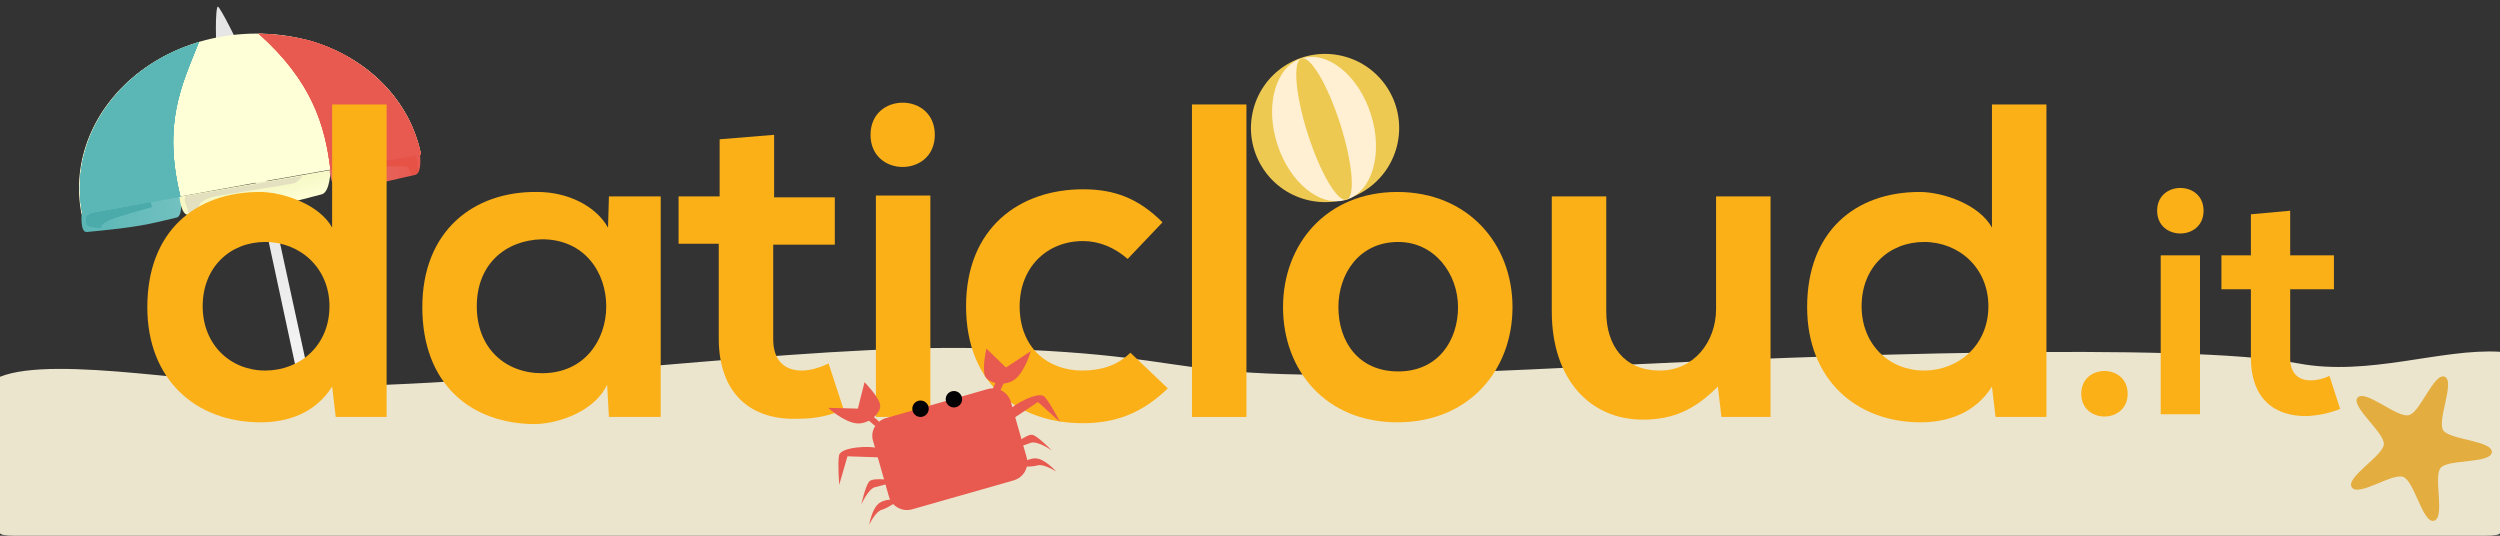 <?xml version="1.0" encoding="utf-8"?>
<!-- Generator: Adobe Illustrator 26.0.2, SVG Export Plug-In . SVG Version: 6.00 Build 0)  -->
<svg version="1.1" id="Livello_1" xmlns="http://www.w3.org/2000/svg" xmlns:xlink="http://www.w3.org/1999/xlink" x="0px" y="0px"
	 width="280px" height="60px" viewBox="0 0 280 60" style="enable-background:new 0 0 280 60;" xml:space="preserve">
<rect x="0" y="0" width="280" height="60" fill="#333333" stroke="none"/>
<style type="text/css">
	.st0{fill:url(#rect63958_00000084499360027857206610000012712008430374068138_);}
	.st1{fill:#E6E6E6;}
	.st2{fill-rule:evenodd;clip-rule:evenodd;fill:#E85A50;}
	.st3{fill-rule:evenodd;clip-rule:evenodd;fill:#5BB7B6;}
	.st4{fill-rule:evenodd;clip-rule:evenodd;fill:url(#path63699_00000002346609558360529940000012915167295866637753_);}
	.st5{fill-rule:evenodd;clip-rule:evenodd;fill:url(#path63715_00000182498043067875826850000017854123831468525701_);}
	.st6{fill-rule:evenodd;clip-rule:evenodd;fill:url(#path63727_00000003104594142959154820000010944814438013773473_);}
	.st7{fill:#FEFFD6;}
	.st8{fill-rule:evenodd;clip-rule:evenodd;fill:#4BABAA;}
	.st9{opacity:0.384;fill-rule:evenodd;clip-rule:evenodd;fill:#C4BDB6;enable-background:new    ;}
	.st10{fill-rule:evenodd;clip-rule:evenodd;fill:#E75247;}
	.st11{fill-rule:evenodd;clip-rule:evenodd;fill:#ECE5CE;}
	.st12{fill:#FBB018;}
	.st13{fill:#EDC951;}
	.st14{fill:#FFEFD3;}
	.st15{fill:#E3AD40;}
	.st16{fill:#E85A50;}
	.st17{fill:#010002;}
</style>
<g id="g64053" transform="matrix(1.052,-0.08,0.08,1.052,-17.653,-2.725)">
	
		<linearGradient id="rect63958_00000133510812336058319350000007631676693135495062_" gradientUnits="userSpaceOnUse" x1="-36.651" y1="137.681" x2="-36.592" y2="148.719" gradientTransform="matrix(3.13 -0.394 0.394 3.13 104.508 -417.043)">
		<stop  offset="0" style="stop-color:#E6E6E6"/>
		<stop  offset="0.403" style="stop-color:#F2F2F2"/>
		<stop  offset="1" style="stop-color:#E6E6E6"/>
	</linearGradient>
	<path id="rect63958" style="fill:url(#rect63958_00000133510812336058319350000007631676693135495062_);" d="M42.1,21.6L42.1,21.6
		c0.4,0,0.7,0.2,0.7,0.4L48,59.3c0,0.3-0.2,0.5-0.5,0.6h-0.1c-0.3,0-0.6-0.2-0.6-0.4l-5.1-37.3C41.6,21.9,41.8,21.7,42.1,21.6z"/>
	<path id="path63956" class="st1" d="M41.5,11c0,0.5-2.2,0.7-2.4,0.2s0.1-4.9,0.4-4.9C39.7,6.3,41.5,10.6,41.5,11z"/>
	<path id="path63683" class="st2" d="M43.6,9.5c5.3,5.5,6.3,10.3,6.5,15l9.7-0.9C59.1,17.9,55,13,49.1,10.7
		C47.3,10.1,45.5,9.7,43.6,9.5z"/>
	<path id="path63691" class="st3" d="M35.7,10.3c-1.7,0.5-3.4,1.3-4.8,2.2c-5.3,3.4-8.1,9-7.4,14.7L34,26.1
		c-1.3-7.9,1-11.7,3.2-16.2C36.6,10.1,36.2,10.2,35.7,10.3L35.7,10.3z"/>
	
		<linearGradient id="path63699_00000083069552802788956470000013495462302805246888_" gradientUnits="userSpaceOnUse" x1="8.399" y1="181.452" x2="12.18" y2="182.472" gradientTransform="matrix(2.963 -1.082 1.082 2.963 -197.634 -500.863)">
		<stop  offset="0" style="stop-color:#5BB7B6"/>
		<stop  offset="1" style="stop-color:#75C3C2"/>
	</linearGradient>
	
		<path id="path63699" style="fill-rule:evenodd;clip-rule:evenodd;fill:url(#path63699_00000083069552802788956470000013495462302805246888_);" d="
		M23.4,27.2c0,0-0.3,1.9,0.4,1.9c5.5-0.1,6.5-0.3,9.6-0.8c0.8-0.1,0.6-2.2,0.6-2.2L23.4,27.2z"/>
	<path id="path63709" class="st3" d="M35.7,10.3c-1.7,0.5-3.4,1.3-4.8,2.2c-5.3,3.4-8.1,9-7.4,14.7L34,26.1
		c-1.3-7.9,1-11.7,3.2-16.2C36.6,10.1,36.2,10.2,35.7,10.3L35.7,10.3z"/>
	<path id="path63711" class="st3" d="M35.7,10.3c-1.7,0.5-3.4,1.3-4.8,2.2c-5.3,3.4-8.1,9-7.4,14.7L34,26.1
		c-1.3-7.9,1-11.7,3.2-16.2C36.6,10.1,36.2,10.2,35.7,10.3L35.7,10.3z"/>
	
		<linearGradient id="path63715_00000109013076341416617700000015089375499739212213_" gradientUnits="userSpaceOnUse" x1="14.092" y1="182.824" x2="13.97" y2="183.744" gradientTransform="matrix(2.963 -1.082 1.082 2.963 -197.634 -500.863)">
		<stop  offset="0" style="stop-color:#F6F7C3"/>
		<stop  offset="1" style="stop-color:#FEFFD6"/>
	</linearGradient>
	
		<path id="path63715" style="fill-rule:evenodd;clip-rule:evenodd;fill:url(#path63715_00000109013076341416617700000015089375499739212213_);" d="
		M33.9,26.1c0,0,0,2,0.8,2c5.9,0.3,7.8,0.1,14.3-1.1c0.9-0.2,1.1-2.5,1.1-2.5L33.9,26.1z"/>
	
		<linearGradient id="path63727_00000008121364790440445170000015777067114747349157_" gradientUnits="userSpaceOnUse" x1="19.242" y1="184.658" x2="16.299" y2="183.498" gradientTransform="matrix(2.963 -1.082 1.082 2.963 -197.634 -500.863)">
		<stop  offset="0" style="stop-color:#E85A50"/>
		<stop  offset="1" style="stop-color:#E3726A"/>
	</linearGradient>
	
		<path id="path63727" style="fill-rule:evenodd;clip-rule:evenodd;fill:url(#path63727_00000008121364790440445170000015777067114747349157_);" d="
		M50,24.5c0,0,0,1.8,0.7,1.9c2.5,0.4,4-0.1,8.3-0.7c0.8-0.1,0.7-2.1,0.7-2.1L50,24.5z"/>
	<path id="path63737" class="st2" d="M43.6,9.5c5.3,5.5,6.3,10.3,6.5,15l9.7-0.9C59.1,17.9,55,13,49.1,10.7
		C47.3,10.1,45.5,9.7,43.6,9.5z"/>
	<path id="path63739" class="st2" d="M43.6,9.5c5.3,5.5,6.3,10.3,6.5,15l9.7-0.9C59.1,17.9,55,13,49.1,10.7
		C47.3,10.1,45.5,9.7,43.6,9.5z"/>
	<path id="path63677" class="st7" d="M23.4,27.2c-0.7-5.7,2.1-11.3,7.4-14.7s12.3-4,18.3-1.8c6,2.3,10,7.2,10.7,12.8l-18.2,1.8
		L23.4,27.2z"/>
	<path id="path63713" class="st3" d="M35.7,10.3c-1.7,0.5-3.4,1.3-4.8,2.2c-5.3,3.4-8.1,9-7.4,14.7L34,26.1
		c-1.3-7.9,1-11.7,3.2-16.2C36.6,10.1,36.2,10.2,35.7,10.3L35.7,10.3z"/>
	<path id="path63741" class="st2" d="M43.6,9.5c5.3,5.5,6.3,10.3,6.5,15l9.7-0.9C59.1,17.9,55,13,49.1,10.7
		C47.3,10.1,45.5,9.7,43.6,9.5z"/>
	<path id="path63922" class="st8" d="M24.5,27.1c-0.4,0.2-0.6,0.3-0.6,0.3s-0.2,0.8,0,1c0.3,0.3,1.5,0.4,1.5,0.4s-0.4-0.5,1.7-1
		s3.8-0.8,3.8-0.8s0-0.2-0.1-0.6L24.5,27.1z"/>
	<path id="path63927" class="st9" d="M34.6,26.1c-0.2,0.2-0.2,0.5-0.1,0.8c0.1,0.3,0.2,0.8,0.3,1.3c1.7,0.1,3,0.1,4.3,0.1
		c-0.1-0.3-0.6-0.5-0.9-0.4c-0.4,0-1,0.1-1,0.1s-1.3-0.2-1.3-0.7s1-0.8,1.5-0.9c0.4-0.1,8.4-0.7,8.8-0.8c0.2-0.1,0.7-0.4,0.9-0.7
		L34.6,26.1z"/>
	<path id="path63932" class="st10" d="M50.8,24.4c0,0.1,0.1,0.2,0.2,0.3c0.2,0.1,2,0.3,3,0s4.1,0,4.3,0.1c0.1,0.1,0.2,0.6,0.3,0.9
		c0.2,0,0.3,0,0.5-0.1c0.1,0,0.2-0.1,0.3-0.2c0-0.4-0.1-0.9,0-1c0-0.2-0.1-0.6-0.2-0.9L50.8,24.4z"/>
	<path id="path63985" class="st3" d="M35.7,10.3c-1.7,0.5-3.4,1.3-4.8,2.2c-5.3,3.4-8.1,9-7.4,14.7L34,26.1
		c-1.3-7.9,1-11.7,3.2-16.2C36.6,10.1,36.2,10.2,35.7,10.3L35.7,10.3z"/>
	<path id="path63987" class="st3" d="M35.7,10.3c-1.7,0.5-3.4,1.3-4.8,2.2c-5.3,3.4-8.1,9-7.4,14.7L34,26.1
		c-1.3-7.9,1-11.7,3.2-16.2C36.6,10.1,36.2,10.2,35.7,10.3L35.7,10.3z"/>
	<path id="path63989" class="st3" d="M35.7,10.3c-1.7,0.5-3.4,1.3-4.8,2.2c-5.3,3.4-8.1,9-7.4,14.7L34,26.1
		c-1.3-7.9,1-11.7,3.2-16.2C36.6,10.1,36.2,10.2,35.7,10.3L35.7,10.3z"/>
	<path id="path63991" class="st3" d="M35.7,10.3c-1.7,0.5-3.4,1.3-4.8,2.2c-5.3,3.4-8.1,9-7.4,14.7L34,26.1
		c-1.3-7.9,1-11.7,3.2-16.2C36.6,10.1,36.2,10.2,35.7,10.3L35.7,10.3z"/>
	<path id="path63993" class="st2" d="M43.6,9.5c5.3,5.5,6.3,10.3,6.5,15l9.7-0.9C59.1,17.9,55,13,49.1,10.7
		C47.3,10.1,45.5,9.7,43.6,9.5z"/>
	<path id="path63995" class="st2" d="M43.6,9.5c5.3,5.5,6.3,10.3,6.5,15l9.7-0.9C59.1,17.9,55,13,49.1,10.7
		C47.3,10.1,45.5,9.7,43.6,9.5z"/>
</g>
<path id="path64165" class="st11" d="M109.9,39c-20.3-0.5-51.8,4.3-76,4.3c-10.1,0-27.7-3.6-33.9-1.1v17.5C0,59.9,0.7,60,1.5,60h277
	c0.8,0,1.5-0.1,1.5-0.3V39.4c-6.6-0.4-14.7,2.8-22.6,1.3c-13-2.4-54.1-0.9-76.3,0.2C124.7,43.9,140.4,39.8,109.9,39z"/>
<g>
	<path class="st12" d="M238.3,44.1c0,3.4-5.2,3.4-5.2,0S238.3,40.7,238.3,44.1z"/>
	<path class="st12" d="M246.8,23.6c0,3.4-5.2,3.4-5.2,0C241.6,20.2,246.8,20.2,246.8,23.6z M242,28.6v17.8h4.4V28.6H242z"/>
	<path class="st12" d="M256.5,23.6v5h4.9v3.8h-4.9v7.7c0,1.7,0.9,2.5,2.3,2.5c0.7,0,1.5-0.2,2.1-0.5l1.2,3.7
		c-1.3,0.5-2.3,0.7-3.6,0.8c-3.9,0.1-6.4-2.1-6.4-6.5v-7.7h-3.3v-3.8h3.3v-4.6L256.5,23.6z"/>
</g>
<g>
	<path class="st12" d="M43.3,11.7v35h-5.7l-0.4-3.4c-1.9,3-5,4-8,4c-7.3,0-12.7-4.8-12.7-12.9c0-8.5,5.4-12.9,12.6-12.9
		c2.6,0,6.7,1.4,8.1,4V11.7H43.3z M22.7,34.3c0,4.3,3.1,7.2,7,7.2c3.9,0,7.2-2.8,7.2-7.2c0-4.3-3.3-7.2-7.2-7.2
		C25.8,27.1,22.7,29.9,22.7,34.3z"/>
	<path class="st12" d="M68.2,22H74v24.7h-5.8L68,43.1c-1.4,2.9-5.2,4.3-8,4.4c-7.3,0-12.7-4.5-12.7-13.1c0-8.5,5.7-13,12.9-12.9
		c3.3,0,6.5,1.5,7.9,4L68.2,22z M53.4,34.3c0,4.7,3.2,7.5,7.3,7.5c9.6,0,9.6-15,0-15C56.6,26.9,53.4,29.6,53.4,34.3z"/>
	<path class="st12" d="M86.7,15.1v7h6.8v5.3h-6.9V38c0,2.4,1.3,3.5,3.2,3.5c0.9,0,2-0.3,3-0.8l1.7,5.2c-1.8,0.7-3.2,1-5.1,1
		c-5.4,0.2-8.9-2.9-8.9-9V27.3H76v-5.3h4.6v-6.4L86.7,15.1z"/>
	<path class="st12" d="M104.7,15.1c0,4.8-7.2,4.8-7.2,0C97.5,10.3,104.7,10.3,104.7,15.1z M98.1,21.9v24.8h6.1V21.9H98.1z"/>
	<path class="st12" d="M130.8,43.5c-2.9,2.8-5.9,3.9-9.5,3.9c-7.2,0-13.1-4.3-13.1-13.1c0-8.8,6-13.1,13.1-13.1c3.5,0,6.2,1,8.9,3.7
		l-3.9,4.1c-1.5-1.3-3.2-2-5-2c-4.1,0-7.1,3-7.1,7.3c0,4.7,3.2,7.2,7,7.2c2,0,3.9-0.5,5.4-2L130.8,43.5z"/>
	<path class="st12" d="M139.6,11.7v35h-6.1v-35H139.6z"/>
	<path class="st12" d="M169.4,34.4c0,7.1-4.9,12.9-12.9,12.9c-8,0-12.8-5.8-12.8-12.9c0-7.1,4.9-12.9,12.8-12.9
		S169.4,27.3,169.4,34.4z M149.9,34.4c0,3.8,2.2,7.2,6.7,7.2c4.5,0,6.7-3.5,6.7-7.2c0-3.7-2.6-7.3-6.7-7.3
		C152.2,27.1,149.9,30.7,149.9,34.4z"/>
	<path class="st12" d="M179.9,22v12.9c0,3.8,2,6.6,6,6.6c3.8,0,6.3-3.2,6.3-6.9V22h6.1v24.7h-5.5l-0.4-3.4c-2.5,2.5-4.9,3.7-8.4,3.7
		c-5.9,0-10.2-4.5-10.2-12.1V22H179.9z"/>
	<path class="st12" d="M229.2,11.7v35h-5.7l-0.4-3.4c-1.9,3-5,4-8,4c-7.2,0-12.7-4.8-12.7-12.9c0-8.5,5.4-12.9,12.6-12.9
		c2.6,0,6.7,1.4,8.1,4V11.7H229.2z M208.5,34.3c0,4.3,3.1,7.2,7,7.2c3.8,0,7.2-2.8,7.2-7.2c0-4.3-3.3-7.2-7.2-7.2
		C211.6,27.1,208.5,29.9,208.5,34.3z"/>
</g>
<g id="g64221" transform="rotate(13.982,-41.898,83.326)">
	<circle id="circle63339" class="st13" cx="126.1" cy="-29.6" r="8.3"/>
	
		<ellipse id="ellipse63355" transform="matrix(-0.851 0.526 -0.526 -0.851 217.811 -120.891)" class="st14" cx="126.1" cy="-29.5" rx="5.5" ry="8.3"/>
	
		<ellipse id="ellipse63357" transform="matrix(-0.851 0.526 -0.526 -0.851 217.811 -120.891)" class="st13" cx="126.1" cy="-29.5" rx="1.9" ry="8.3"/>
</g>
<g id="g64057" transform="matrix(0.545,0,0,0.545,185.785,74.675)">
	<g id="path63464">
		<path class="st15" d="M161.5-59.6c2.2,0.9-1.6,9-0.3,11c1.3,2,10.1,2.1,10,4.5c-0.2,2.4-8.9,1.4-10.5,3.2
			c-1.6,1.8,1,10.3-1.4,10.9c-2.3,0.6-4-8.1-6.3-9c-2.2-0.9-9.3,4.2-10.6,2.1c-1.3-2,6.4-6.4,6.6-8.8s-6.9-7.8-5.4-9.6
			c1.6-1.8,8.1,4.2,10.5,3.6C156.4-52.1,159.3-60.5,161.5-59.6L161.5-59.6z"/>
	</g>
</g>
<g id="g63521" transform="matrix(0.565,-0.161,0.161,0.565,115.019,83.496)">
	<path id="rect63468" class="st16" d="M-8.7-67.4l20.1,0c2,0,3.6,1.6,3.6,3.6l0,10.9c0,2-1.6,3.6-3.6,3.6l-20.1,0
		c-2,0-3.6-1.6-3.6-3.6l0-10.9C-12.4-65.8-10.7-67.4-8.7-67.4z"/>
	<path id="rect63470" class="st16" d="M-12.1-68.9L-12.1-68.9c0.3-0.2,0.6-0.1,0.8,0.1l1,1.5c0.2,0.3,0.1,0.6-0.1,0.8l0,0
		c-0.3,0.2-0.6,0.1-0.8-0.1l-1-1.5C-12.5-68.3-12.4-68.7-12.1-68.9z"/>
	<path id="rect63472" class="st16" d="M14.8-68.7l-0.1-0.1c-0.3-0.2-0.8-0.1-1.1,0.2L12.2-67c-0.3,0.3-0.2,0.6,0.1,0.8l0.1,0.1
		c0.3,0.2,0.8,0.1,1.1-0.2l1.4-1.6C15.2-68.1,15.1-68.5,14.8-68.7z"/>
	<path id="path63474" class="st2" d="M-18.8-72.3c0,0,2,3.3,4.3,4.3s5.4-0.7,5.4-2.3c0-1.7-1.7-4.8-1.7-4.8l-2.6,4.5L-18.8-72.3z"/>
	<path id="path63476" class="st2" d="M21.3-72.1c0,0-2,3.3-4.3,4.3c-2.3,1-5.4-0.7-5.4-2.3c0-1.7,1.7-4.8,1.7-4.8l2.6,4.5L21.3-72.1
		z"/>
	<g id="g63484" transform="matrix(1.204,0,0,1.204,-26.483,-56.347)">
		<circle id="path63478" class="st17" cx="20.4" cy="-9.1" r="1.3"/>
		<circle id="circle63480" class="st17" cx="25.9" cy="-9.1" r="1.3"/>
	</g>
	<g id="g63495">
		<path id="path63486" class="st2" d="M-12.2-60.6l-5.6-1.8l-3,4.8c0,0,0.8-4,1.5-5.4c0.7-1.5,6.4-0.2,7.6,0.8S-12.2-60.6-12.2-60.6
			z"/>
		<path id="path63488" class="st2" d="M-10.1-55.3c0,0-4.1-2.1-5.1-1.3c-1,0.8-2.6,3.8-2.6,3.8s2.1-2.6,3.5-2.5
			C-12.9-55.2-10.1-55.3-10.1-55.3L-10.1-55.3z"/>
		<path id="path63490" class="st2" d="M-10.5-51.7c0,0-2.1-1-3.8-0.5c-1.7,0.5-3.1,3.5-3.1,3.5s1.8-2.1,3.1-2.1
			C-13-50.8-10.5-51.7-10.5-51.7z"/>
	</g>
	<g id="g63503" transform="matrix(-1,0,0,1,241.565,0)">
		<path id="path63497" class="st2" d="M227.2-60.6l-5.6-1.8l-3,4.8c0,0,0.8-4,1.5-5.4c0.7-1.5,6.4-0.2,7.6,0.8
			C228.8-61.2,227.2-60.6,227.2-60.6z"/>
		<path id="path63499" class="st2" d="M229.3-55.3c0,0-4.1-2.1-5.1-1.3c-1,0.8-2.6,3.8-2.6,3.8s2.1-2.6,3.5-2.5
			C226.4-55.1,229.3-55.3,229.3-55.3L229.3-55.3z"/>
		<path id="path63501" class="st2" d="M228.8-51.7c0,0-2.1-1-3.8-0.5s-3.1,3.5-3.1,3.5s1.8-2.1,3.1-2.1
			C226.4-50.8,228.8-51.7,228.8-51.7z"/>
	</g>
</g>
</svg>
